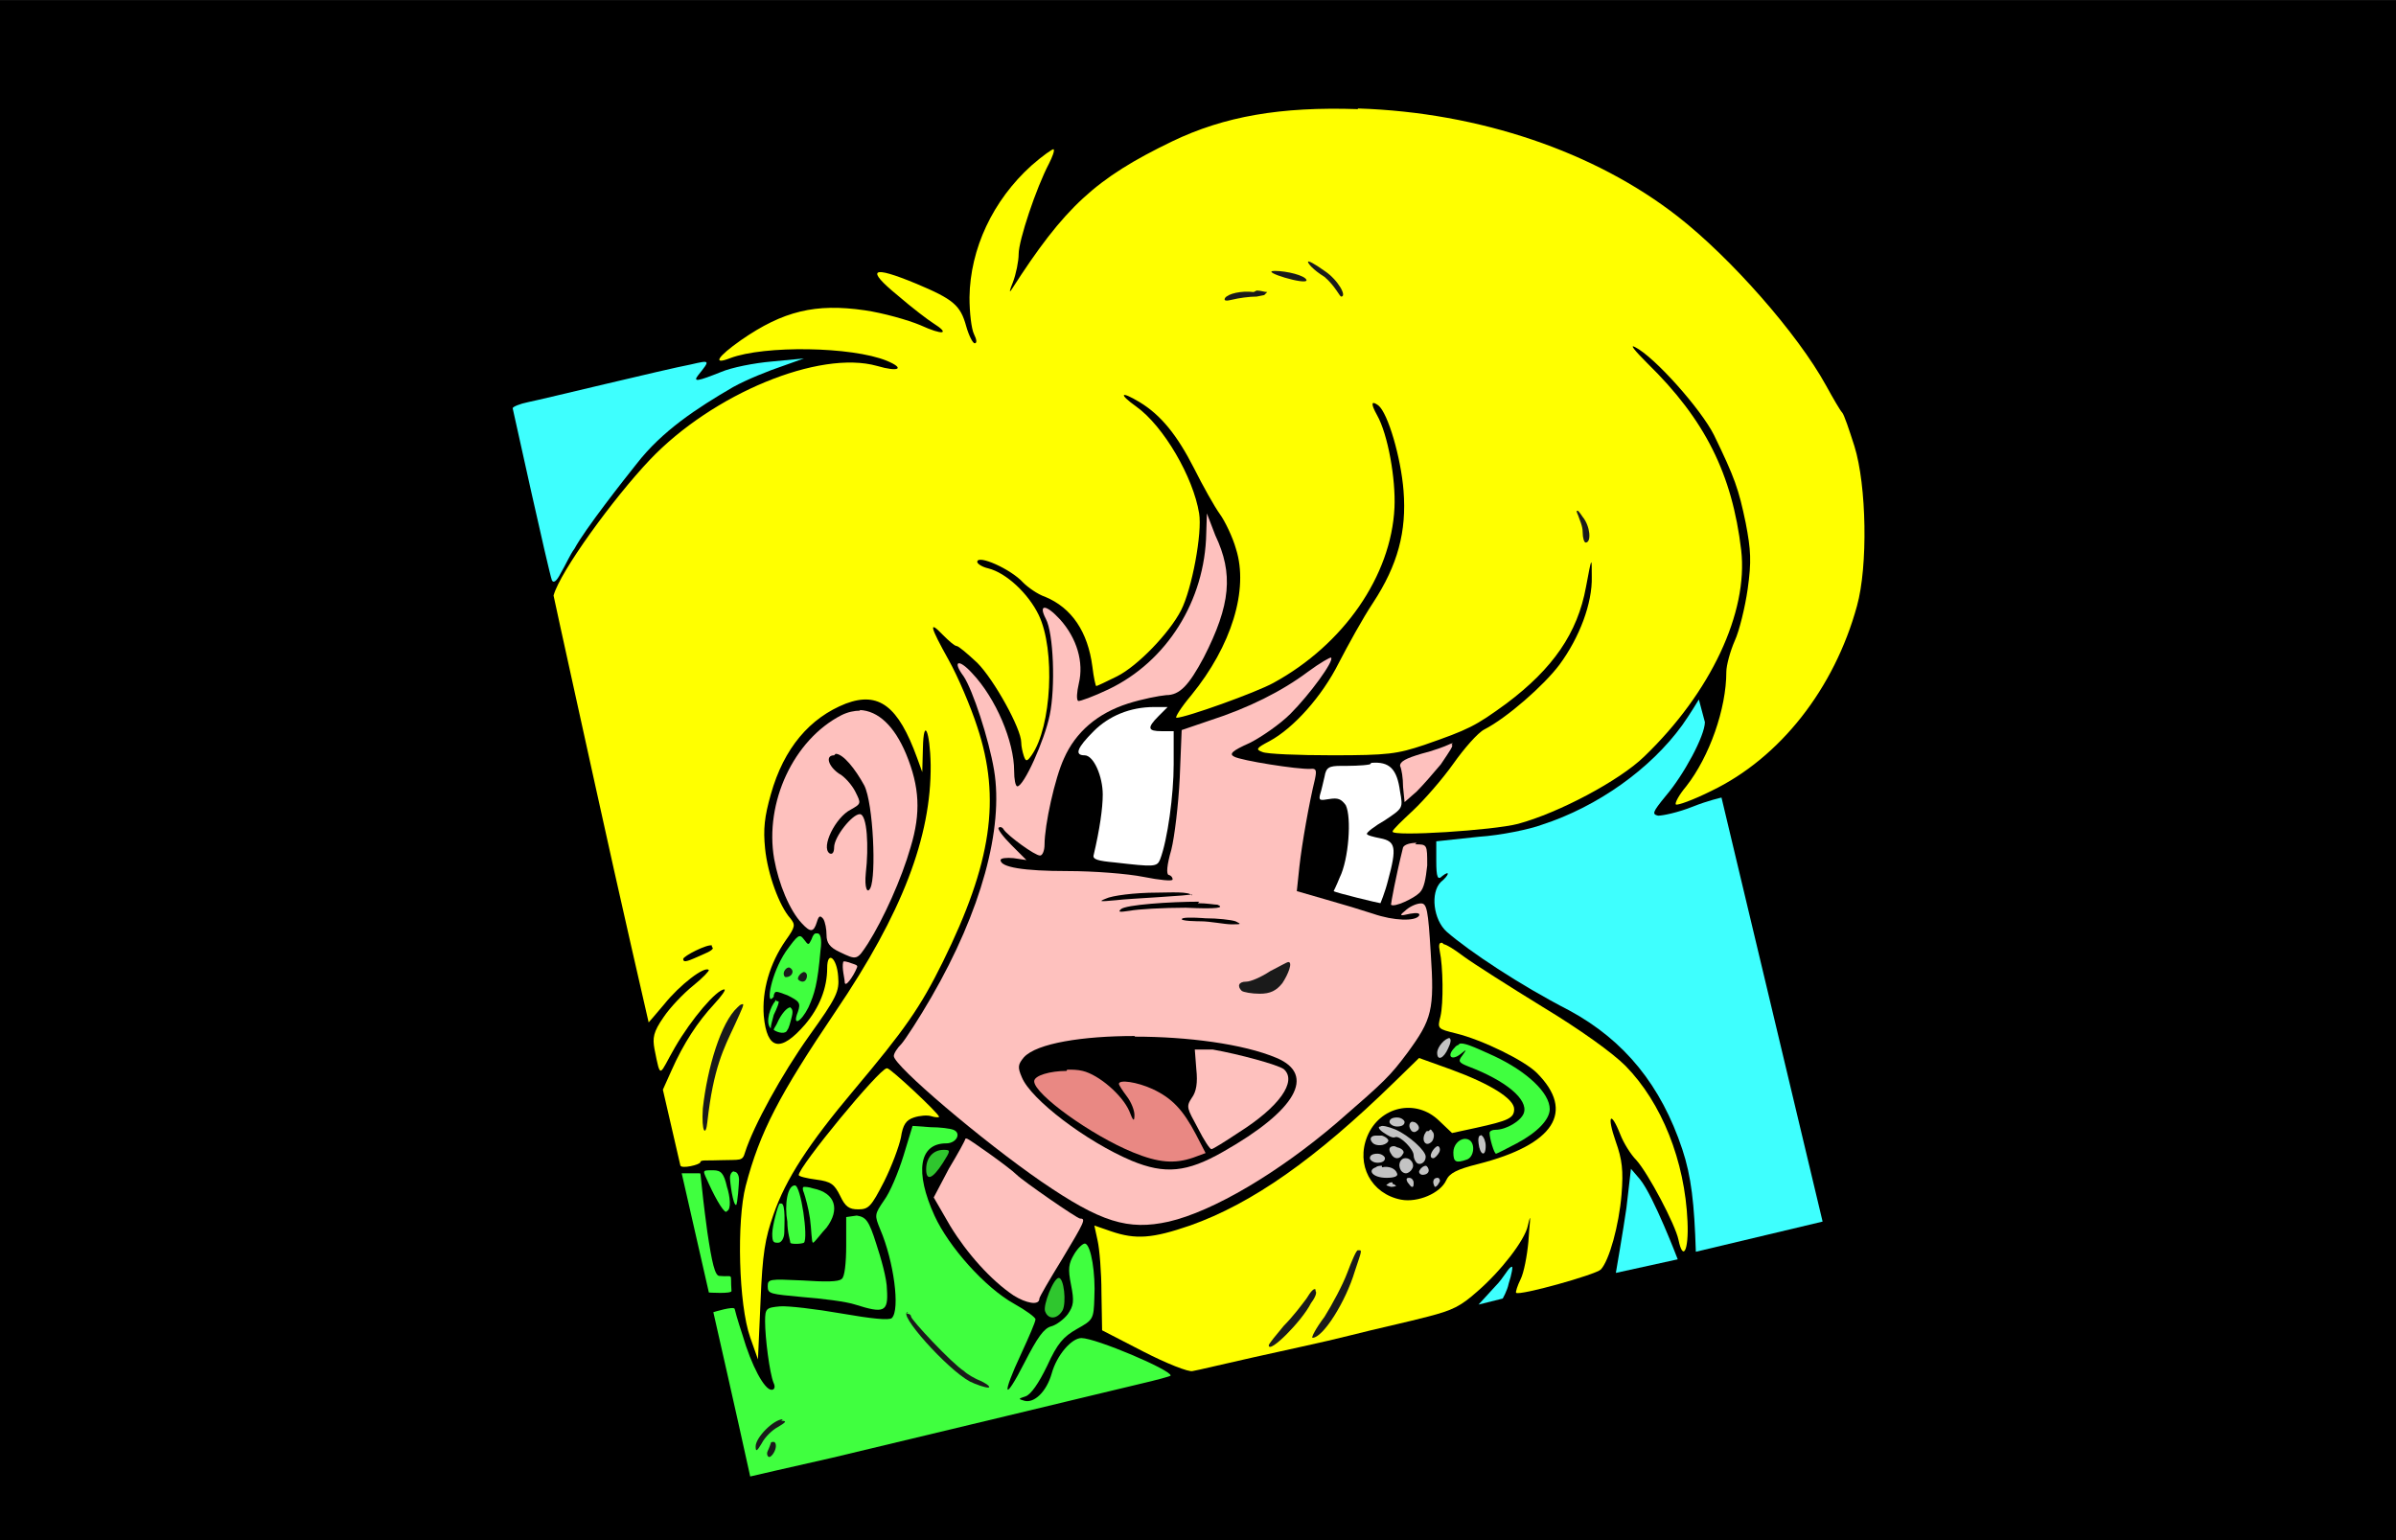 <svg height="900" viewBox="0 0 370.4 238.1" width="1400" xmlns="http://www.w3.org/2000/svg"><g transform="translate(-25.625 -97.435)"><path d="m25.625 97.435h370.417v238.125h-370.417z" stroke-width="7.905"/><g fill="#3efffe" stroke-width="3.389" transform="matrix(2.333 0 0 2.333 -34.167 -129.914)"><path d="m125.8 181.4c-.2 0-.5.7-1.1 1.3l-1.1 1.2 1.6-.4s.3-.5.4-1c.2-.6.3-1.2.2-1.1z"/><path d="m133.7 174.9-.3 2.6c-.2 1.4-.7 4.3-.7 4.3l4.1-.9s-1.6-4.2-2.5-5.3z"/><path d="m138.2 143.8s-.6 1-1.1 1.7c-2.1 2.9-5.6 5.4-9.3 6.6-.8.3-2.7.7-4.2.8l-2.8.3v1.3c0 1.1.1 1.3.4 1 .5-.4.5-.1-.1.4-.7.7-.5 2.5.4 3.3 1.5 1.3 4.8 3.5 8.1 5.2 3.7 2 6.1 5 7.5 9.2.6 1.8.8 3.6.9 6.8l8.4-2-6.7-28.1s-.9.2-1.9.6-2 .6-2.3.6c-.4-.1-.4-.2.5-1.3 1.2-1.4 2.6-4 2.6-4.9z"/><path d="m78.9 121.2-2.1.2c-1.2.1-2.7.4-3.4.7-1.5.6-1.9.7-1.5.2.8-1 .8-1-.5-.7-1.6.3-9.8 2.3-10.8 2.5-.5.1-1 .3-1 .4 0 0 2.4 10.9 2.6 11.4.1.2.3.1.6-.5.3-.5.6-1.2.9-1.6.7-1.3 3.3-4.6 4.1-5.6 1.7-2.2 4-3.7 6.4-5.1.9-.5 2.4-1.1 3.3-1.4z"/></g><path d="m158.6 207.3c-.9 0-1.9.2-2.9.7-7.4 3.8-11.9 13.5-10.4 22.2.7 3.9 2.4 8 4.3 10 1.3 1.4 1.8 1.4 2.3-.2.3-1 .5-1.1 1-.5.3.5.5 1.6.5 2.5 0 1.2.5 1.9 2 2.6 2.7 1.3 2.7 1.3 4.4-1.3 2.4-3.8 5.2-10 6.6-14.9 1.6-5.3 1.4-9.3-.7-14.4-1.8-4.3-4.3-6.7-7.2-6.8z" fill="#fec1be" stroke-width="7.908"/><path d="m212.2 176.8-.1 3.1c-.2 10.4-6.1 19.8-15.1 24.1-2.3 1.1-4.5 1.9-4.7 1.8-.3-.2-.2-1.4.1-2.7.8-3.3-.3-7-2.9-9.9-2.2-2.4-3.4-2.4-2.2-.1 1.2 2.2 1.5 10.6.6 14.9-.8 3.9-4 11-5 11-.3 0-.5-1.1-.5-2.4 0-4.5-2.8-11.2-6.5-15.1-2.1-2.3-3.1-1.9-1.3.5 1.4 2.1 3.9 9.7 4.7 14.5 1.5 9-2 21.8-9.7 35.1-1.9 3.3-4 6.5-4.6 7.2-.7.7-1.2 1.5-1.2 1.9 0 1.5 13.8 13.2 22.8 19.4 9.2 6.3 13.4 7.6 19.7 6.2 6.9-1.6 17-7.6 26-15.3 7.5-6.5 8.2-7.2 10.9-10.8 3.8-5.2 4.2-6.6 3.6-15.5-.4-6.6-.6-7.6-1.5-7.6-.6 0-1.6.4-2.3 1-1.1.9-1.1 1 .6.6 1.1-.2 1.6-.1 1.4.3-.6.9-3.9.8-7.1-.3-1.5-.5-4.8-1.5-7.3-2.2l-4.5-1.3.4-3.8c.4-3.6 1.5-9.8 2.4-13.5.3-1.4.2-1.7-.7-1.6-2 .1-10.8-1.3-11.8-1.9-.8-.4-.3-.9 2.4-2.1 1.8-.9 4.7-2.9 6.3-4.5 3-3 6.8-8.2 6.3-8.7-.1-.1-1.7.8-3.6 2.2-4 3-9.2 5.6-15.1 7.5l-4.4 1.5-.3 7.4c-.2 4.1-.8 9.1-1.3 11.1-.7 2.4-.8 3.8-.4 3.9s.6.4.6.7-2 .1-4.5-.4-7.7-.9-11.7-.9c-6.9 0-10.4-.6-10.4-1.7 0-.3.9-.4 2-.3l2 .3-2.3-2.3c-1.3-1.3-2.2-2.5-2-2.7s.6-.1.8.3c.7 1 4.8 4 5.6 4 .4 0 .7-.8.7-1.7 0-3 1.6-10.3 3-13.3 1.8-4.1 5.2-7 9.9-8.5 2.2-.7 4.8-1.2 5.9-1.3 2.1 0 3.5-1.5 5.8-5.8 4.2-8.2 4.6-13 1.8-18.9z" fill="#fec1be" stroke-width="7.908"/><path d="m162.7 262.6c-1.1 0-13.6 15.2-13.6 16.5 0 .2 1.2.5 2.7.7 2.3.3 2.8.7 3.7 2.5.8 1.7 1.4 2.1 2.8 2.1 1.6 0 2-.4 4-4.3 1.2-2.4 2.3-5.4 2.6-6.8.3-2 .8-2.7 2-3.1.9-.3 2.1-.4 2.7-.2s1.2.2 1.2.1c0-.5-7.5-7.5-8-7.5z" fill="#ff0" stroke-width="7.908"/><path d="m248.6 243.2c-.5-.1-.6.3-.4 1.3.5 2.3.6 8 .1 10.1-.5 1.9-.4 1.9 2.4 2.6 4.1 1 10.6 4.2 12.5 6.1 6 6 2.7 11.1-9.1 14.1-3.2.8-4.4 1.4-4.9 2.5-.9 2-4.4 3.5-7 3-4.6-.9-7-5.4-5.2-9.8 1.9-4.6 7.5-5.9 11.1-2.4l2 1.9 3.7-.8c5-1.1 5.9-1.5 5.9-2.9 0-1.6-3.7-3.9-9.7-6.1l-5-1.8-3.9 3.8c-12.1 11.8-21.9 18.7-31.5 22.1-5.8 2-8.4 2.2-12.2.9l-2.6-.9.5 2.3c.3 1.3.6 4.9.6 8.1l.1 5.8 6.4 3.3c3.5 1.8 7 3.2 7.6 3 .7-.1 4.8-1.1 9.3-2.1 4.4-1 11.1-2.4 15-3.4s9.4-2.2 12-2.9c3.9-1 5.1-1.6 7.7-3.9 3.7-3.2 7.3-7.9 7.8-10.1.7-3.1.2.2.1 2.4-.2 2.2-.7 4.8-1.2 5.8s-.8 2-.7 2.1c.5.5 12.3-2.8 13.1-3.6 1.3-1.4 2.8-6.8 3.2-11.6.3-3.7.1-5.4-.9-8.2-1.4-4-.8-4.9.7-1.1.5 1.3 1.6 3.1 2.5 4 1.8 2 6 9.9 6.5 12.3.7 3.4 1.6 1.7 1.4-2.8-.4-9.4-4-18.4-9.6-24.1-2-2-7-5.6-12.8-9.1-5.2-3.2-10.7-6.7-12.2-7.8-1.6-1.2-2.6-1.8-3.1-1.9z" fill="#ff0" stroke-width="7.908"/><path d="m235.5 114.3c-11.9-.4-20.6 1.1-28.7 5-11.8 5.7-16.6 10.1-24.8 22.9-.4.6-.3.1.2-1.1.5-1.3.9-3.3.9-4.4 0-2.1 2.7-10.2 4.7-14 .5-1 .9-2 .7-2.2-.1-.1-1.7 1-3.4 2.5-6 5.4-9.5 12.9-9.6 20.4 0 2.4.3 4.9.7 5.7s.5 1.4.1 1.4c-.3 0-.9-1.2-1.3-2.6-.9-3.3-2-4.2-7.7-6.6-7-2.9-7.9-2.3-2.9 1.8 2.2 1.9 4.7 3.8 5.5 4.3 2.7 1.7 1.5 1.9-2 .3-1.9-.8-5.8-1.9-8.6-2.3-7.6-1.1-12.6.1-19.1 4.6-3.7 2.6-4.5 3.9-1.7 2.8 5.3-2 18.8-1.8 24.2.4 2.9 1.2 1.9 1.8-1.5.8-8.9-2.5-25.4 4.3-35.1 14.5-5.6 5.9-13.9 17.3-14.9 21 .1.6 6.5 29.6 6.5 29.6 3.7 16.9 8.2 36.4 8.2 36.4s.9-1 2.4-2.8c2.4-3 6.3-6 6.9-5.3.1.1-.9 1.2-2.4 2.4s-3.6 3.4-4.6 4.9c-1.6 2.3-1.7 3.2-1.4 4.9 1 5 .7 4 3.2-.3s6.4-8.9 7.6-8.9c.3 0-.4 1-1.6 2.3-2.5 2.7-4.7 6-6.6 10.3l-1.3 2.9 2.7 11.7c.1.6 3.1-.1 3.1-.5s1.1-.2 3.1-.3c3.1-.1 3.4.2 3.8-1.2 1.3-4.1 5.7-12.1 9.9-18 4.3-6 4.7-6.9 4.5-9.2-.2-2.9-1.7-4.1-1.7-1.3 0 3.1-1.2 6.1-3.4 8.7-3.8 4.4-5.9 4-6.4-1.3-.3-3.9.9-8.1 3.4-11.7 1.5-2.1 1.5-2.4.7-3.4-1.7-1.9-3.5-6.8-3.9-10.8-.3-3-.1-4.9.9-8.4 2-7.1 6-11.8 11.6-14 5.1-1.9 8.1.4 11 8.4l.8 2.2.1-3.7c.1-4.9 1.1-2.7 1.2 2.6.1 11.1-4.4 22.9-14.7 38.1-8.7 12.9-11.7 18.6-13.9 27-1.4 5.4-1.1 18.3.7 23.4l1.2 3.4.4-9c.3-7.4.7-9.7 2-13.4 1.9-5.5 5.5-11 12.4-19.2 7.9-9.4 10.3-12.8 13.8-19.9 7.5-15.2 9-25.2 5.3-36.3-1-3.1-3-7.8-4.4-10.3-2.9-5.2-3.2-6.3-.9-3.9.9.9 1.8 1.7 2.1 1.7s1.7 1.2 3.2 2.6c2.6 2.6 6.8 10.2 6.8 12.3 0 .6.2 1.5.4 2.1.3.9.5.9 1.2-.1 3.1-4.4 3.7-16.3 1.1-21.7-1.6-3.3-5-6.5-7.8-7.2-.9-.2-1.7-.7-1.7-1 0-1.2 5.2 1.1 7.1 3.2.7.7 2.2 1.8 3.4 2.2 4.1 1.7 6.6 5.4 7.3 10.8.2 1.7.5 3 .6 3s1.6-.7 3.2-1.5c3.2-1.6 8.1-6.7 9.9-10.2 1.7-3.3 3.3-12 2.8-15-.9-5.6-5.5-13.5-9.7-16.5-2.8-2-2.5-2.5.5-.7 3.3 2 5.8 5.1 8.4 10.2 1.4 2.8 3.2 6 4 7.1s2 3.6 2.5 5.4c2 6.3-.7 15-6.9 22.6-1.6 1.9-2.6 3.5-2.3 3.5 1.4 0 12.3-3.9 15-5.4 10.8-5.9 18.2-16.5 18.7-27.1.2-4.4-1-11.3-2.7-14.3-1-1.8-.9-2.3.2-1.5 1.5 1.2 3.5 8.1 3.9 13.2.5 6.3-.9 11.5-4.7 17.3-1.6 2.4-3.9 6.6-5.3 9.3-2.6 5.2-7 10.1-10.7 12.1-2.1 1.1-2.2 1.3-1.1 1.7.7.3 5.5.5 10.8.5 8.6 0 10-.2 14.2-1.6 6.9-2.4 7.9-2.9 12.7-6.4 7.2-5.4 11-10.9 12.3-18 .9-4.8.9-4.8.9-1.6.1 4.1-1.9 9.4-5 13.6-2.4 3.2-8.1 8.2-11.6 10-1 .5-3.1 2.9-4.8 5.3s-4.5 5.6-6.2 7.2-3.2 3-3.2 3.3c0 .8 15.6-.2 19.4-1.2 6.3-1.7 15.7-6.7 19.5-10.4 10.3-9.9 16.1-22.3 15-31.9-1.4-11.8-5.6-20.2-14.5-28.9-2-2-2.8-3-1.9-2.5 3 1.5 10.2 9.6 12.2 13.6 3.2 6.6 3.8 8.3 4.9 13.6.8 4.2.9 5.9.3 10.2-.4 2.8-1.3 6.5-2 8-.7 1.6-1.3 3.8-1.3 4.8 0 5.7-2.6 13.1-6.2 17.7-1.1 1.3-1.8 2.6-1.6 2.8s2.7-.7 5.5-2.1c10.6-5.1 19-15.8 22.5-28.6 1.7-6.1 1.5-18.6-.4-24.7-.8-2.5-1.6-4.9-1.9-5.2s-1.4-2.2-2.5-4.2c-4.4-8-14.7-19.7-22.9-26.1-12.8-10-30.7-16.1-49.4-16.7z" fill="#ff0" stroke-width="7.908"/><g fill="#40ff3f" stroke-width="3.389" transform="matrix(2.333 0 0 2.333 -34.167 -129.914)"><path d="m81.7 178.1v1.9c0 1.1-.1 2.1-.3 2.2-.2.2-1.1.2-2.6.1-2.2-.1-2.3-.1-2.3.4s.2.5 2.3.7c1.3.1 2.9.3 3.5.5 1.9.6 2.2.5 2.1-1 0-.7-.4-2.1-.7-3-.5-1.6-.7-1.8-1.3-1.9z"/><path d="m77.3 177.2c-.1 0-.5 1.5-.5 2 0 .6.1.6.4.6.2 0 .4-.3.4-.7s.1-1.9-.2-1.9z"/><path d="m78.9 176.1c-.1 0-.1.2 0 .4.1.3.3 1 .4 1.7s.1 1.6.2 1.6.6-.7.9-1c.9-1.2.6-2.3-.9-2.6-.3-.1-.5-.1-.6-.1z"/><path d="m78.3 176c-.5 0-.7 1.3-.5 2.4 0 .7.2 1.3.2 1.4s.7.1.9 0c.3-.3-.2-3.8-.6-3.8z"/><path d="m71.4 175.2c-.2 0-.6 0-.6 0l1.8 7.9s1.5.1 1.5-.1c-.1-1.3.2-.9-.8-1-.3 0-.5-.9-.8-2.9-.5-3.7-.4-3.9-.5-3.9 0 0-.4 0-.6 0z"/><path d="m74.3 175.1c-.1-.1-.3.1-.3.4s.2 1.8.4 1.8c.1 0 .2-1.5.2-1.7s-.1-.5-.3-.5z"/><path d="m72.8 175c-.7 0-.6 0-.2.9.5 1.1 1.1 2.1 1.2 1.8.3-.1.2-1 0-1.6-.2-.9-.4-1.1-.9-1.1z"/></g><g fill="#2fc62e" stroke-width="7.908"><path d="m189.3 295c-.8 0-2.5 4.3-2.1 5.2.5 1.3 1.9 1.2 2.7-.2.6-1.2.2-5-.6-5z"/><path d="m171.5 275.2c-1.6 0-2.7 1.2-2.7 3 0 1.9 1 1.5 2.6-1 1.2-1.9 1.2-2 .1-2z"/></g><g fill="#40ff3f"><path d="m166.7 271.5-1.4 4.6c-.8 2.6-2.1 5.7-3 6.9-1.5 2.2-1.5 2.3-.6 4.5 2.1 4.9 3.1 12.4 1.8 13.7-.4.4-3.2.1-7.8-.7-4-.7-8.3-1.2-9.5-1.1-2.1.2-2.3.3-2.3 2.3 0 2.6.7 8 1.3 9.5.3.6.2 1.1-.3 1.1-1.1 0-3.1-3.7-4.5-8.5 0 0-.9-2.7-1.2-4-.1-.5-3.3.5-3.3.5s3.6 15.8 5.7 25.4c0 0 6.9-1.6 12.7-2.9 5.8-1.4 17.9-4.3 26.7-6.4s18.2-4.4 20.8-5 4.8-1.2 4.8-1.3c0-.9-11.6-5.8-13.8-5.8-1.5 0-3.8 2.6-4.6 5.5-.8 2.8-2.7 4.6-4.2 4.2-1-.3-1-.3.2-.7.8-.3 2-2 3.3-4.7 1.6-3.5 2.5-4.5 4.6-5.7 2.5-1.4 2.6-1.5 2.7-4.8.2-3.8-.5-8.1-1.4-8.4-.3-.1-1.1.6-1.7 1.6-.9 1.5-1 2.3-.5 4.8s.4 3.2-.5 4.5c-.6.8-1.8 1.7-2.6 1.9-1.1.3-2.1 1.7-4.1 5.6-3.2 6.3-3.6 5.2-.5-1.4 1.2-2.6 2.2-4.9 2.2-5.3 0-.3-1.5-1.4-3.3-2.4-4.5-2.5-10.1-8.8-12.3-13.6-3.1-6.8-2.4-11.2 1.8-11.2 1.6 0 2.4-1.6 1.1-2.1-.5-.2-2.1-.4-3.5-.4z" stroke-width="7.908"/><path d="m178 300.6c.1-.2 1.9.6 5 2.2.1.1-.4 1.4-1.2 2.9-1.4 2.8-2.2 3.2-4.7 2.2-.7-.3-1.5-.8-1.7-1.1-.3-.5 1.1-3.7 2.5-6.2z" stroke-width="7.908"/><path d="m181.5 302.8c-1-.1-5.9 2.3-5.5 3.7.2.9 1.1.7 3.3-.6 1.4-.8 2.6-1.6 2.7-2.2 0-.6-.3-.9-.4-.9z" stroke-width="7.586"/></g><g fill="#c3c3c3" stroke-width="3.389" transform="matrix(2.333 0 0 2.333 -34.167 -129.914)"><path d="m117.9 175.8c-.1 0-.2 0-.3.1-.2.1-.1.1.2.2.3 0 .4-.1.3-.1 0 0-.1-.1-.2-.1z"/><path d="m120.9 175.5c-.2 0-.3.1-.3.3 0 .1.1.3.1.3.1 0 .2-.1.3-.3.1-.1 0-.3-.1-.3z"/><path d="m119 175.5c-.2 0-.2.1-.1.3.1.1.2.3.3.3s.1-.1.1-.3c0-.1-.1-.3-.3-.3z"/><path d="m117.2 174.7c-.1 0-.3 0-.4.1-.6.2-.2.7.7.7.5 0 .8-.1.7-.3-.1-.3-.5-.5-1-.4z"/><path d="m120.1 174.7c-.1 0-.3.1-.4.3-.1.1 0 .3.2.3s.4-.1.4-.3c0-.1-.1-.3-.2-.3z"/><path d="m118.8 174.2c-.1 0-.2 0-.3.1-.3.3-.1.9.3.9.1 0 .3-.1.4-.3.2-.3-.1-.7-.4-.7z"/><path d="m116.9 173.9c-.3 0-.5.1-.5.3 0 .1.2.3.5.3s.5-.1.5-.3c0-.1-.2-.3-.5-.3z"/><path d="m118 173.4c-.3 0-.4.2-.2.5.2.4.6.4.8 0 .1-.1 0-.3-.3-.4-.1 0-.2-.1-.3-.1z"/><path d="m120.9 173.4c-.1 0-.3.2-.4.4s-.1.4.1.4c.1 0 .3-.2.4-.4s0-.4-.1-.4z"/><path d="m116.8 172.7c-.3 0-.5.2-.2.5.2.2.8.2 1-.1.1-.1-.1-.3-.4-.4-.1 0-.3 0-.4 0z"/><path d="m120.3 172.4c-.1 0-.2 0-.2.1-.1.1-.2.4-.1.6s.3.2.5 0c.1-.1.2-.4.1-.6-.1-.1-.1-.2-.2-.2z"/><path d="m119.3 171.8c-.2-.1-.4.2-.2.5.1.2.3.2.4.1.2-.1.2-.3 0-.5-.1-.1-.2-.1-.2-.1z"/><path d="m118.2 171.5c-.3 0-.5.1-.5.3 0 .1.2.3.5.3s.5-.1.5-.3c0-.1-.2-.3-.5-.3z"/><path d="m117.1 172.1c-.2 0-.1.2.2.4s.6.4.8.3c.3-.1 1.2.8 1.2 1.2 0 .2.1.4.2.5.2.2.6 0 .6-.4s-1.1-1.4-2-1.8c-.5-.2-.9-.3-1-.2z"/></g><path d="m252 273.5c-.9.1-1.7 1-1.7 2.1 0 1.5.4 1.7 2.1 1.1 1.1-.4 1.3-2.4.4-3-.3-.2-.6-.2-.8-.2z" fill="#40ff3f" stroke-width="7.908"/><path d="m254.4 273c-.2.1-.3.5-.2 1.2.2 1.8 1.1 2.2 1.1.4 0-.7-.3-1.4-.6-1.6-.1-.1-.2-.1-.2 0z" fill="#c3c3c3" stroke-width="7.908"/><path d="m251.2 258.9c-.2.1-.5.2-.7.5-1.3 1.3-.5 2.1.9 1 1-.8 1-.8.3.2-.7.9-.6 1.1.9 1.7 5.8 2.2 9.3 5.1 8.6 7.2-.4 1.2-2.7 2.6-4.4 2.6-.5 0-.9.2-.9.5 0 .8.7 3.2 1 3.2.1 0 1.5-.7 3.2-1.6 3.2-1.7 5.1-3.7 5.1-5.3 0-2.5-3.5-5.8-8.6-8.2-3.5-1.6-4.7-2.1-5.4-1.9z" fill="#40ff3f" stroke-width="7.908"/><path d="m249.8 257.9c-.8 0-2 1.4-2 2.3 0 1.3 1 .9 1.7-.7.4-.8.5-1.5.2-1.5z" fill="#c3c3c3" stroke-width="7.908"/><path d="m201.1 257.7c8 0 16.7 1.1 21.9 3.3 6.1 2.6 3 8.1-8.3 14.5-5.6 3.2-9 3.5-14.1 1.4-7.1-3-15.6-9.5-17-12.9-.7-1.6-.6-2 .3-3.1 2-2.2 9.2-3.3 17.1-3.3z" stroke-width="7.908"/><path d="m190.5 263c-2.5 0-5 .7-5 1.6 0 2 8.9 8.4 15.3 11 3.9 1.6 6.4 1.8 9.3.8l1.9-.7-1.5-2.9c-2-3.8-3.7-5.6-6.7-7-2.4-1.1-5.2-1.5-5.2-.8 0 .2.6 1.1 1.2 1.9.7.9 1.2 2.2 1.2 2.9 0 1.1-.2 1-.8-.6-1.1-2.5-4.7-5.6-7.2-6.2-.8-.2-1.6-.2-2.4-.2z" fill="#e98883" stroke-width="7.908"/><g stroke-width="3.389"><path d="m79.7 159.3c-.1 0-.2.1-.3.4-.2.4-.2.4-.5 0s-.4-.3-1.2.8c-1 1.5-1.3 3.5-.9 3.1.1-.1.1-.1.1-.1v-.1c.1-.3.1-.3.9 0 .8.4.9.5.7 1.1-.4 1 .2.7.7-.3.4-.9.6-1.5.8-3.8.1-.7 0-1.1-.2-1.1zm-2.7 4.4v.1c-.3.3-.7 1.4-.3 1.8 0-.2.1-.5.2-.9.2-.4.4-.9.3-.9s-.1 0-.2-.1zm1 .5c-.2 0-.6.4-.9 1.1-.1.2-.2.3-.2.4.3.2.8.3.9 0 .1-.1.2-.5.3-.9s0-.5-.1-.6z" fill="#40ff3f" transform="matrix(2.333 0 0 2.333 -34.167 -129.914)"/><g fill="#1a1a1a" transform="matrix(2.333 0 0 2.333 -34.167 -129.914)"><path d="m76.9 193c.1 0 .2.2.1.5s-.3.5-.4.5-.2-.2-.1-.4.2-.5.2-.5c0-.1.1-.1.2-.1z"/><path d="m77.4 191.6c.4 0 .3.1-.2.4-.4.2-.9.7-1.1 1.1-.3.5-.4.6-.4.2 0-.6 1.2-1.8 1.8-1.8z"/><path d="m85.7 184.5c.2 0 .3.1.3.2 0 .2 2.7 3.1 3.5 3.6.2.2.7.5 1.2.7.4.2.6.4.4.4s-.8-.2-1.2-.4c-1.5-.8-4.9-4.6-4.1-4.6z"/><path d="m78.8 161.9c.1-.1.3 0 .3.2s-.1.4-.3.4c-.1 0-.3-.1-.3-.2s.1-.3.3-.4z"/><path d="m78 161.6c.3.2.1.6-.3.6-.1 0-.2-.2-.1-.4s.3-.3.4-.2z"/></g><g transform="matrix(2.333 0 0 2.333 -34.167 -129.914)"><path d="m111 161.2c.3 0 0 .8-.4 1.4-.4.5-.8.7-1.5.7-.5 0-1.1-.1-1.2-.2-.3-.3-.2-.6.3-.6.3 0 1-.3 1.6-.7.6-.3 1.1-.6 1.2-.6z" fill="#1a1a1a"/><path d="m105.5 158.3c.8 0 1.7.1 2 .2.4.2.4.2-.3.2-.4 0-1.4-.2-2-.2 0 0-1.6 0-1.2-.2.3-.1 1.5 0 1.5 0z"/><path d="m105 157.3c.6 0 1.1.1 1.3.1.5.2 0 .3-2.1.2-1.5 0-3.2.1-3.7.2-.7.1-.8.1-.6-.1.3-.3 3.3-.5 5.2-.5z"/><path d="m104.6 156.7c.1.1-4.3.3-5 .4-1.1.1-1.2.1-.7-.1.4-.2 1.9-.4 3.4-.4.8 0 2.2-.1 2.3.2z"/><path d="m81 147.4c.5 0 1.3 1 1.9 2.1.6 1.2.8 6 .4 6.8-.2.4-.4 0-.3-1 .2-1.7.1-3.9-.4-3.9s-1.7 1.5-1.7 2.2c0 .3-.1.5-.3.4-.6-.4.4-2.4 1.4-2.9.7-.4.7-.4.3-1.2-.2-.4-.7-1-1.1-1.2-.7-.5-.9-1.2-.3-1.2z"/></g><g fill="#fec1be" transform="matrix(2.333 0 0 2.333 -34.167 -129.914)"><path d="m89.6 172.9c0 .1-.5 1-1.1 2l-1 1.9 1.1 1.9c1.1 1.8 2.7 3.6 4.2 4.6.8.5 1.7.7 1.7.2 0-.1.7-1.3 1.5-2.6 1.5-2.5 1.6-2.7 1.2-2.7-.2 0-3.8-2.5-4.2-2.9-.5-.5-3.2-2.4-3.3-2.4z"/><path d="m104.8 167 .1 1.3c.1.9 0 1.5-.3 1.9-.4.6-.3.7.4 2 .4.8.8 1.4.9 1.4s.9-.5 1.8-1.1c2.7-1.7 3.9-3.4 3-4.2-.4-.3-3-1-4.7-1.3z"/><path d="m119.5 153.3c-.4 0-.8.1-.9.3-.5 2-.8 3.7-.8 3.8.2.2 1.5-.4 1.9-.8.3-.3.4-.9.5-1.8 0-1.4 0-1.4-.8-1.4z"/><path d="m121.9 146.7s-.1 0-.3.1-1 .4-1.8.6c-1 .3-1.4.5-1.4.8.1.2.2.8.2 1.4l.1 1 .8-.7c.4-.4 1.1-1.2 1.6-1.8.6-.9.9-1.3.7-1.3z"/><path d="m81.5 161.2c-.1.4.1 1.1.1 1.3 0 .5.6-.4.8-.9.1-.2 0-.2-.6-.4 0 0-.3-.1-.3 0z"/></g><g fill="#fff" transform="matrix(2.333 0 0 2.333 -34.167 -129.914)"><path d="m116.4 148.1c-.5.1-1.4.1-1.9.1-.8 0-1 .1-1.1.7-.1.4-.2.9-.3 1.2-.1.4 0 .4.6.3s.8 0 1.1.4c.4.8.2 3.6-.4 4.8-.2.5-.4.9-.4.9.1.1 3 .8 3.1.8 0 0 .3-.7.5-1.5.6-2.2.5-2.6-.5-2.8-.5-.1-.9-.2-.9-.3s.5-.5 1.2-.9c1.2-.8 1.2-.8 1-1.9-.2-1.5-.7-2-1.9-1.9z"/><path d="m103 144.3h-.9c-1.6 0-3 .6-4 1.6-1.1 1.1-1.3 1.6-.6 1.6.6 0 1.2 1.4 1.2 2.6 0 .9-.2 2.3-.6 4-.1.3.3.4 1.4.5 2.6.3 2.8.3 3-.2.5-1.3.9-4.3.9-6.3v-2.2h-.8c-.9 0-1-.2-.2-1z"/></g><g transform="matrix(2.333 0 0 2.333 -34.167 -129.914)"><g fill="#1a1a1a"><path d="m130.2 131.3s.1.1.3.4c.5.6.6 1.7.2 1.7-.1 0-.2-.3-.2-.7s-.2-.8-.3-1.1c-.1-.2-.1-.3-.1-.3z"/><path d="m74.8 164c.2-.1 0 .3-.5 1.4-.7 1.5-1.4 2.8-1.8 6.4-.1 1-.4.7-.3-.9.3-2.7 1.2-5.7 2.3-6.7.1-.1.2-.2.3-.2z"/><path d="m108.9 116.7c.3 0 .5.1.7.1l-.2.2-.5.1c-.5 0-1.2.1-1.6.2s-.6.1-.5-.1c.2-.3 1.1-.5 1.9-.4z"/><path d="m110.1 115.4c.8 0 2 .3 2.1.6.1.4-3.2-.6-2.1-.6z"/><path d="m112.3 114.8c0-.1.4.1 1.1.6.9.6 1.5 1.7 1.1 1.7-.1 0-.4-.7-1.1-1.3-.8-.5-1.1-.9-1.1-1z"/><path d="m115.6 180.3c.3 0 .3-.1-.2 1.4-.6 2-2.1 4.4-2.8 4.4-.1 0 .2-.6.8-1.4.5-.8 1.2-2.1 1.5-2.9s.6-1.5.7-1.5z"/><path d="m112.8 183c.1.1 0 .4-.3.8-.6 1.2-2.8 3.4-2.8 2.8 0-.1.5-.7 1-1.3.6-.6 1.2-1.4 1.5-1.8.3-.5.5-.7.6-.6z"/></g><path d="m72.8 160.2c.2.1-.1.3-.6.5-.9.4-1.3.6-1.3.3 0-.2 1.6-1 1.9-.9z"/></g></g></g></svg>